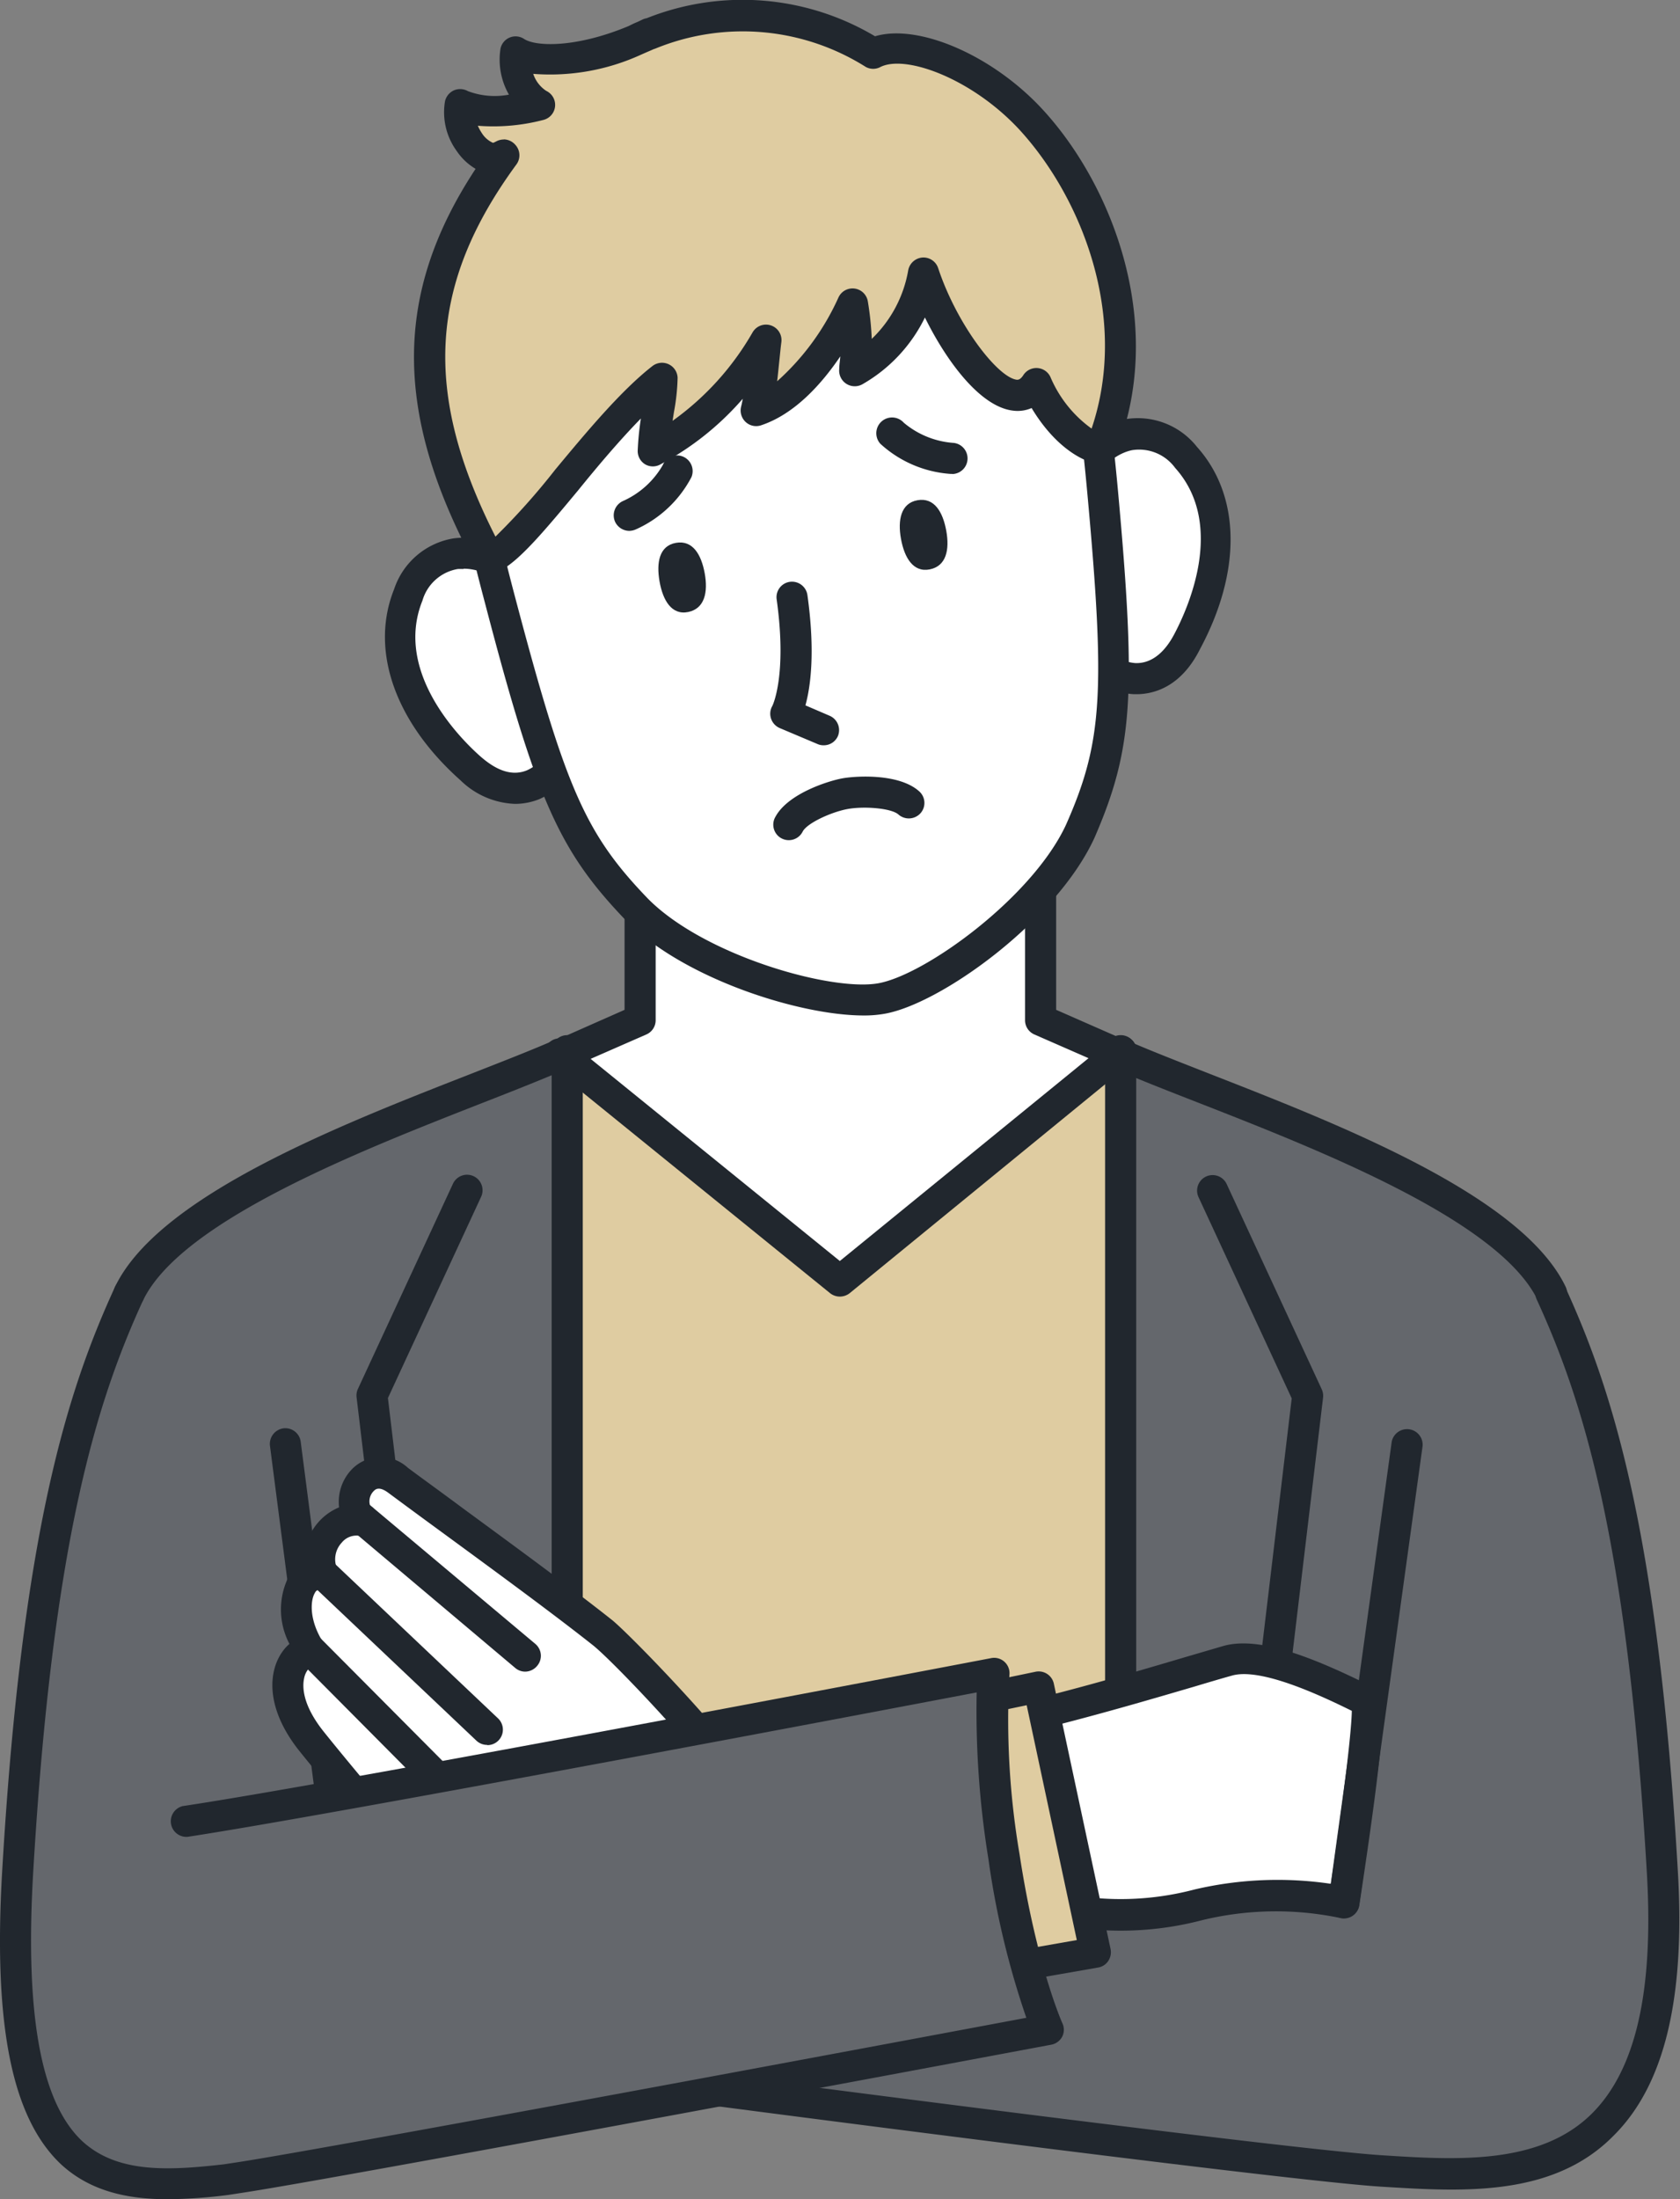 <svg xmlns="http://www.w3.org/2000/svg" viewBox="0 0 143.13 187.29"><rect x="0" y="0" width="143.13" height="187.29" fill="#808080" stroke="none"/><defs><style>.cls-1{fill:#fff;}.cls-2{fill:#dfcca1;}.cls-3{fill:#64676c;}.cls-4{fill:#21272e;}</style></defs><g id="レイヤー_2" data-name="レイヤー 2"><g id="レイヤー_1-2" data-name="レイヤー 1"><path class="cls-1" d="M138.08,162.86c.51-29.43-2.43-50-7.62-54.94-9.06-8.56-41.74-21-41.8-21V73.11H54.53V86.89c-.06,0-32.74,12.47-41.8,21-5.19,4.91-8.13,25.51-7.62,54.94H5v14.82H138.11V162.86Z"/><path class="cls-2" d="M130.46,107.92c-6.46-6.1-24.89-14.18-35-18.32L71.55,109.1l-24-19.44c-10.13,4.16-28.41,12.19-34.84,18.26-5.19,4.91-8.13,25.51-7.62,54.94H5v.6H138.11v-.6h0C138.59,133.43,135.65,112.83,130.46,107.92Z"/><path class="cls-3" d="M138.11,163.46v-.6h0c.51-29.43-2.43-50-7.62-54.94-6.46-6.1-24.89-14.18-35-18.32v73.86Z"/><path class="cls-3" d="M5.7,163.46v-.6h0c-.51-29.43,2.43-50,7.62-54.94,6.45-6.1,24.89-14.18,35-18.32v73.86Z"/><path class="cls-4" d="M106.08,164.78h-.16a1.31,1.31,0,0,1-1.15-1.47l5.28-44.22-7.94-17.14a1.32,1.32,0,0,1,2.4-1.11l8.1,17.48a1.33,1.33,0,0,1,.11.71l-5.33,44.6A1.32,1.32,0,0,1,106.08,164.78Z"/><path class="cls-4" d="M36.6,161.25a1.32,1.32,0,0,1-1.31-1.17L30.38,119a1.33,1.33,0,0,1,.11-.71l8.1-17.48a1.32,1.32,0,0,1,2.4,1.11l-7.94,17.14,4.86,40.69a1.32,1.32,0,0,1-1.15,1.47Z"/><path class="cls-4" d="M95.47,164.78a1.32,1.32,0,0,1-1.32-1.32V89.6a1.33,1.33,0,1,1,2.65,0v73.86A1.32,1.32,0,0,1,95.47,164.78Z"/><path class="cls-4" d="M48.34,164.78A1.32,1.32,0,0,1,47,163.46V89.6a1.33,1.33,0,1,1,2.65,0v73.86A1.33,1.33,0,0,1,48.34,164.78Z"/><path class="cls-4" d="M71.55,110.42a1.35,1.35,0,0,1-.83-.29L46.94,90.85a1.33,1.33,0,1,1,1.67-2.06l22.94,18.6,22.94-18.7a1.33,1.33,0,1,1,1.68,2L72.39,110.13A1.36,1.36,0,0,1,71.55,110.42Z"/><path class="cls-4" d="M94.85,90.92a1.4,1.4,0,0,1-.53-.11L88.13,88.1a1.32,1.32,0,0,1-.8-1.21V73.11a1.33,1.33,0,0,1,2.65,0V86l5.4,2.37a1.32,1.32,0,0,1-.53,2.53Z"/><path class="cls-4" d="M48.34,90.92a1.32,1.32,0,0,1-.53-2.53L53.21,86V73.11a1.33,1.33,0,0,1,2.65,0V86.89a1.32,1.32,0,0,1-.8,1.21l-6.19,2.71A1.4,1.4,0,0,1,48.34,90.92Z"/><path class="cls-3" d="M117.77,184.9c10.12,1.59,25.49,1.59,23.92-25.38s-5-39.47-9.5-49.38Z"/><path class="cls-3" d="M19.22,185.62c-10.28,1.2-19.28.87-17.72-26.1s5-39.47,9.5-49.38Z"/><line class="cls-1" x1="24.3" y1="122.96" x2="29.7" y2="164.54"/><path class="cls-4" d="M29.7,165.86a1.34,1.34,0,0,1-1.32-1.15L23,123.13a1.34,1.34,0,0,1,1.14-1.49,1.32,1.32,0,0,1,1.48,1.15L31,164.36a1.34,1.34,0,0,1-1.14,1.49Z"/><path class="cls-3" d="M117.77,184.9c18.78,1.21,19.43-29.42.23-30.65-13.74-.88-61.51-5.57-61.51-5.57s1.12,5.74.48,15.62-2.45,12.87-2.45,12.87S109,184.33,117.77,184.9Z"/><path class="cls-4" d="M123.64,186.47c-2,0-4-.13-6-.25-8.75-.56-61.11-7.44-63.33-7.74a1.28,1.28,0,0,1-1-.73,1.31,1.31,0,0,1,.06-1.26s1.66-3,2.26-12.27a67.75,67.75,0,0,0-.46-15.29,1.33,1.33,0,0,1,1.43-1.57c.37,0,37.7,3.7,55.59,5.13a1.32,1.32,0,0,1-.21,2.64c-15.73-1.26-46.44-4.24-54-5a78.08,78.08,0,0,1,.25,14.23,47.65,47.65,0,0,1-1.89,11.7c9.31,1.21,53.66,7,61.45,7.49,6.28.4,13.41.85,17.84-3.56,3.73-3.72,5.26-10.4,4.68-20.43-1.67-28.62-5.5-40.42-9.39-48.9a1.32,1.32,0,0,1,2.41-1.1c4,8.71,7.93,20.79,9.62,49.85.63,10.83-1.16,18.17-5.46,22.45C133.77,185.66,128.72,186.47,123.64,186.47Z"/><path class="cls-1" d="M51.3,139c-4.93-3.92-13.83-10.29-17.36-12.94-2.82-2.12-4.61,1.63-3.36,3l.44.47c-2-.6-4.59,1.81-3.5,4.56-2.32-.29-3.17,3.31-1,6.62-1.11-.38-3.9,2.7,0,7.6,3.23,4.06,13.83,16.53,15.61,18.44,2.5,2.68,4.64,4.69,7.75,5.79a76.43,76.43,0,0,0,12.57,2.81c5.17.8,15.23-17.19,12.2-17.44-5.15-.43-9.16-1.1-10-3.27C63.38,151.14,53.08,140.38,51.3,139Z"/><path class="cls-4" d="M62.81,176.63a3.27,3.27,0,0,1-.54,0,79.53,79.53,0,0,1-12.82-2.87c-3.5-1.25-5.91-3.61-8.26-6.13-1.81-1.94-12.43-14.45-15.69-18.52-2.89-3.63-2.65-6.73-1.46-8.42a3.46,3.46,0,0,1,.62-.69,6.3,6.3,0,0,1-.05-5.77A3.23,3.23,0,0,1,25.94,133a4.78,4.78,0,0,1,2.95-4.63,4,4,0,0,1,1-3.15,3.42,3.42,0,0,1,4.86-.22c1.11.83,2.74,2,4.62,3.4,4.17,3.06,9.37,6.86,12.77,9.56h0c1.55,1.23,12.32,12.28,13.8,16.18.66,1.72,6.41,2.2,8.86,2.41a1.85,1.85,0,0,1,1.57,1.12c1.18,2.67-3.48,10.18-5.78,13.2C67.62,174.69,65,176.63,62.81,176.63ZM26.4,142a1.72,1.72,0,0,0-.48.88c-.17.72-.19,2.27,1.65,4.58,3.23,4.05,13.76,16.46,15.55,18.37,2.61,2.79,4.54,4.49,7.22,5.44A76.44,76.44,0,0,0,62.67,174c.3,0,1.44,0,3.73-2.34,3.8-3.89,7.16-10.4,7.49-12.54-5.85-.53-9.44-1.41-10.44-4.06-1.16-3-11.14-13.58-13-15h0c-3.36-2.66-8.54-6.45-12.69-9.49-1.89-1.38-3.53-2.59-4.65-3.42-.82-.62-1.13-.31-1.27-.17a1.24,1.24,0,0,0-.33,1.17l.44.47a1.31,1.31,0,0,1,.16,1.6,1.33,1.33,0,0,1-1.5.57,1.62,1.62,0,0,0-1.5.59,2.07,2.07,0,0,0-.39,2.22,1.32,1.32,0,0,1-1.4,1.79.44.44,0,0,0-.49.26c-.39.63-.53,2.35.77,4.32a1.32,1.32,0,0,1-1.23,2Z"/><path class="cls-4" d="M44.75,142.36a1.31,1.31,0,0,1-.85-.31L30.16,130.47a1.32,1.32,0,1,1,1.71-2L45.61,140a1.32,1.32,0,0,1,.16,1.86A1.34,1.34,0,0,1,44.75,142.36Z"/><path class="cls-4" d="M41.5,148.6a1.33,1.33,0,0,1-.91-.36L26.61,135a1.32,1.32,0,1,1,1.82-1.92l14,13.26a1.32,1.32,0,0,1-.91,2.28Z"/><path class="cls-4" d="M38.19,153.65a1.33,1.33,0,0,1-.94-.39l-11.7-11.77a1.32,1.32,0,1,1,1.87-1.86L39.13,151.4a1.32,1.32,0,0,1-.94,2.25Z"/><path class="cls-1" d="M74.67,148.48c9.65-.75,24.69-5.6,29.92-7.06,2.92-.82,8,1.53,11.79,3.41.67.34-1.89,17.2-1.89,17.2a28.05,28.05,0,0,0-12.39.17c-7.11,1.81-9.72.08-14.94.69-3,.34-6.34,1.22-9.86,1.64Z"/><path class="cls-4" d="M77.3,165.86A1.34,1.34,0,0,1,76,164.75l-2.62-16.06a1.31,1.31,0,0,1,.26-1,1.34,1.34,0,0,1,.94-.5c8-.62,20-4.17,26.45-6.08l3.21-.94c3.19-.89,8,1.16,12.74,3.51,1,.51,1.53.76-1.17,18.57a1.33,1.33,0,0,1-1.68,1.08,26.68,26.68,0,0,0-11.69.19,27.3,27.3,0,0,1-10,.73,25.21,25.21,0,0,0-5.15,0c-1.39.16-2.89.45-4.48.75s-3.52.67-5.39.9Zm-1.09-16.2,2.19,13.39c1.34-.2,2.66-.45,3.95-.7,1.63-.31,3.17-.6,4.66-.78a28,28,0,0,1,5.66,0,24.67,24.67,0,0,0,9.11-.66,31,31,0,0,1,11.61-.48c.93-6.23,1.75-12.76,1.78-14.73-2.69-1.33-7.78-3.71-10.22-3-.83.23-1.91.55-3.18.93C95.59,145.44,84.38,148.76,76.21,149.66Z"/><line class="cls-1" x1="119.88" y1="122.96" x2="114.49" y2="162.03"/><path class="cls-4" d="M114.49,163.35h-.18a1.33,1.33,0,0,1-1.13-1.49l5.39-39.08a1.33,1.33,0,0,1,2.63.37l-5.4,39.07A1.32,1.32,0,0,1,114.49,163.35Z"/><path class="cls-4" d="M132.19,111.46a1.31,1.31,0,0,1-1.19-.74c-3.28-6.79-18.68-12.81-28.88-16.8-2.85-1.11-5.32-2.08-7.28-2.94a1.32,1.32,0,1,1,1.07-2.42c1.91.84,4.35,1.79,7.18,2.9,11.21,4.38,26.57,10.38,30.29,18.11a1.31,1.31,0,0,1-.62,1.76A1.28,1.28,0,0,1,132.19,111.46Z"/><path class="cls-4" d="M11,111.46a1.28,1.28,0,0,1-.57-.13,1.31,1.31,0,0,1-.62-1.76c3.72-7.73,19.08-13.73,30.29-18.11,2.83-1.11,5.27-2.06,7.18-2.9A1.32,1.32,0,1,1,48.35,91c-2,.86-4.43,1.83-7.28,2.94-10.2,4-25.6,10-28.88,16.8A1.31,1.31,0,0,1,11,111.46Z"/><polygon class="cls-2" points="84.56 167.82 93.33 166.29 88.49 143.66 78.48 145.74 84.56 167.82"/><path class="cls-4" d="M84.56,169.14a1.33,1.33,0,0,1-1.28-1l-6.07-22.08a1.31,1.31,0,0,1,.15-1,1.35,1.35,0,0,1,.86-.61l10-2.08a1.32,1.32,0,0,1,1.56,1L94.62,166a1.36,1.36,0,0,1-.2,1,1.29,1.29,0,0,1-.87.56l-8.76,1.53A.93.93,0,0,1,84.56,169.14Zm-4.43-22.39,5.39,19.56,6.22-1.09-4.27-20Z"/><path class="cls-3" d="M20.39,185.43C1.78,188.26-3.24,158,15.78,155.1,29.4,153,84.65,142.5,84.65,142.5s-.62,5.81.87,15.6,3.73,14.73,3.73,14.73S29.11,184.11,20.39,185.43Z"/><path class="cls-4" d="M14.28,187.29c-3.39,0-6.59-.66-9.11-3C1,180.33-.57,172.44.18,159.44,1.87,130.38,5.8,118.3,9.8,109.59a1.32,1.32,0,0,1,2.41,1.1c-3.89,8.48-7.72,20.28-9.39,48.9-.69,12,.67,19.43,4.16,22.73,3,2.79,7.4,2.53,12.08,2l1.12-.17c7.82-1.19,57.71-10.52,67.26-12.31a71.79,71.79,0,0,1-3.23-13.52,78.62,78.62,0,0,1-1-14.19c-9.34,1.78-55.09,10.45-67.24,12.3a1.33,1.33,0,0,1-.4-2.62c13.44-2,68.27-12.49,68.82-12.59A1.31,1.31,0,0,1,86,142.63a68.3,68.3,0,0,0,.86,15.27c1.44,9.45,3.62,14.33,3.64,14.38a1.31,1.31,0,0,1,0,1.16,1.34,1.34,0,0,1-.93.69c-.6.11-60.26,11.3-68.91,12.61l-1.17.18A42.74,42.74,0,0,1,14.28,187.29Z"/><path class="cls-4" d="M54.88,42.75a1.32,1.32,0,0,1-.52-2.54A12.35,12.35,0,0,0,57.92,38a1.34,1.34,0,0,1,1.87.07,1.32,1.32,0,0,1-.07,1.87,15.31,15.31,0,0,1-4.33,2.75A1.32,1.32,0,0,1,54.88,42.75Z"/><path class="cls-4" d="M82.13,38.92H82a15.19,15.19,0,0,1-4.93-1.45,1.32,1.32,0,1,1,1.2-2.35,12.66,12.66,0,0,0,4,1.18,1.32,1.32,0,0,1-.16,2.63Z"/><path class="cls-1" d="M46.06,51c-3.37-4.43-9.08-5.7-11.25-.31s1,10.93,5.31,14.8,8.08.2,8.25-2.77S46.06,51,46.06,51Z"/><path class="cls-4" d="M43.87,68.46a7,7,0,0,1-4.63-2c-5.62-5-7.74-11.12-5.66-16.29a6.43,6.43,0,0,1,5.06-4.32c2.89-.39,6.14,1.26,8.47,4.32a1.28,1.28,0,0,1,.23.45c.26.91,2.52,9,2.35,12.15a6.3,6.3,0,0,1-3.75,5.29A5.56,5.56,0,0,1,43.87,68.46Zm-4.38-20a4.19,4.19,0,0,0-.5,0,3.8,3.8,0,0,0-3,2.69c-2.44,6.06,3.18,11.73,5,13.32,1,.86,2.41,1.75,3.91,1.13a3.65,3.65,0,0,0,2.13-3c.12-2.18-1.48-8.48-2.19-11C43.29,49.61,41.26,48.43,39.49,48.43Z"/><path class="cls-1" d="M90.63,43.11c1.66-5.31,6.59-8.46,10.47-4.14s2.81,10.6.07,15.73-7.53,2.95-8.7.21S90.63,43.11,90.63,43.11Z"/><path class="cls-4" d="M96.82,59.12h-.23a6.26,6.26,0,0,1-5.33-3.68c-1.22-2.85-1.88-11.27-2-12.22a1.4,1.4,0,0,1,0-.5c1.15-3.67,3.64-6.34,6.49-7a6.43,6.43,0,0,1,6.23,2.34c3.72,4.14,3.82,10.59.25,17.23C100.59,58.57,98.22,59.12,96.82,59.12ZM92,43.27c.21,2.65.86,9.11,1.72,11.12a3.66,3.66,0,0,0,3,2.08c1.62.06,2.68-1.26,3.29-2.4,1.13-2.11,4.48-9.35.11-14.22a3.8,3.8,0,0,0-3.69-1.51C94.57,38.74,92.85,40.66,92,43.27Z"/><path class="cls-1" d="M62.8,15.56c24-4.23,28.77.56,31.13,26.36,1.55,17,1.28,21.56-1.94,28.87-3.1,6.77-12.68,13.51-16.94,14.26s-15.57-2.31-20.8-7.61c-5.52-5.76-7.35-10-11.7-26.46C36,25.93,38.79,19.8,62.8,15.56Z"/><path class="cls-4" d="M73.57,86.48c-5.43,0-15.34-3.12-20.26-8.11-5.69-5.93-7.6-10.23-12-27.05C38,38.87,36.71,30,40.44,24.14c3.58-5.59,11.44-8,22.13-9.88S81.46,12,86.74,16c5.5,4.21,7.34,13,8.51,25.82,1.58,17.33,1.26,22-2,29.52-3.27,7.14-13.18,14.2-17.92,15A9.83,9.83,0,0,1,73.57,86.48Zm1.84-71A73.18,73.18,0,0,0,63,16.87C51,19,45.32,21.42,42.67,25.57c-3.21,5-1.94,13.32,1.16,25.08,4.34,16.44,6,20.31,11.37,25.88,4.78,4.84,15.61,7.92,19.62,7.21s13.13-7.31,16-13.5c3.1-7,3.37-11.26,1.82-28.2-1.1-12.1-2.74-20.34-7.48-24C82.87,16.36,79.86,15.52,75.41,15.52Z"/><path class="cls-4" d="M57.59,46.23c1.43-.25,2.16,1,2.45,2.6s0,3-1.41,3.29-2.16-1-2.44-2.61S56.17,46.48,57.59,46.23Z"/><path class="cls-4" d="M78.17,42.6c1.43-.25,2.16,1,2.45,2.61s0,3-1.41,3.28-2.16-1-2.45-2.6S76.75,42.85,78.17,42.6Z"/><path class="cls-4" d="M70.17,63.47a1.23,1.23,0,0,1-.53-.11L66.42,62a1.34,1.34,0,0,1-.73-.8,1.32,1.32,0,0,1,.11-1.08s1.28-2.53.37-9.07a1.32,1.32,0,0,1,1.12-1.5,1.33,1.33,0,0,1,1.5,1.13c.68,4.87.26,7.83-.17,9.39l2.07.89a1.33,1.33,0,0,1,.69,1.74A1.31,1.31,0,0,1,70.17,63.47Z"/><path class="cls-2" d="M87.78,10.14c-4.25-4.56-10.49-7-13.34-5.59A21,21,0,0,0,55.33,2.91l.06,0-.59.27c-.25.1-.5.2-.74.32-4.36,1.81-8.45,2.07-10.13,1a4.59,4.59,0,0,0,2,4.53c-3,.71-5.49.69-6.76,0-.4,1.93,1.12,4.35,2.69,4.58a2.09,2.09,0,0,0,1-.29c-7.08,9.64-9.25,19.47-1.25,34.34,2.81-.86,9.4-11.19,14.72-15.32.05,1.33-.63,3.93-.69,6.16A24.58,24.58,0,0,0,65.26,29a55.24,55.24,0,0,1-.82,6c3.47-1.15,6.44-5.4,8.19-9.08a20.32,20.32,0,0,1,.21,5.69,11.84,11.84,0,0,0,5.84-8.32c1.94,5.89,7.33,13.1,9.62,9.41,1.7,3.6,4.06,5.31,5.5,5.54C97.8,28.37,94.1,16.94,87.78,10.14Z"/><path class="cls-4" d="M41.68,48.87a1.3,1.3,0,0,1-1.16-.7c-7-12.93-7-23.17,0-33.79a5,5,0,0,1-1.61-1.52,5.6,5.6,0,0,1-1-4.22,1.35,1.35,0,0,1,.75-.94,1.34,1.34,0,0,1,1.2.06,6.46,6.46,0,0,0,3.5.3,6,6,0,0,1-.72-3.91,1.31,1.31,0,0,1,2-.84c1,.67,4.42.78,8.89-1.08L54,2l.35-.15.42-.2a1.39,1.39,0,0,1,.33-.1A22.07,22.07,0,0,1,74.55,3.09C78.2,2,84.46,4.64,88.75,9.24h0C94.87,15.82,99.44,27.85,95,38.71a1.33,1.33,0,0,1-1.43.81c-1.52-.24-3.8-1.64-5.68-4.77a3,3,0,0,1-1.59.22c-2.79-.33-5.66-4.2-7.5-7.93a13.23,13.23,0,0,1-5.3,5.67,1.33,1.33,0,0,1-2-1.28c0-.38.07-.74.09-1.08-1.61,2.38-3.91,4.93-6.75,5.87a1.31,1.31,0,0,1-1.31-.28,1.34,1.34,0,0,1-.4-1.27c.06-.24.11-.47.15-.71a24.57,24.57,0,0,1-7,5.58,1.3,1.3,0,0,1-1.32,0,1.32,1.32,0,0,1-.63-1.16,25.16,25.16,0,0,1,.27-2.74c-1.78,1.82-3.63,4-5.33,6.1-3.47,4.18-5.53,6.58-7.26,7.11A1.32,1.32,0,0,1,41.68,48.87Zm1.24-37a1.34,1.34,0,0,1,1,.48A1.32,1.32,0,0,1,44,14c-7.48,10.2-8,19.46-1.79,31.7A58.44,58.44,0,0,0,47.3,40c2.62-3.15,5.59-6.73,8.29-8.83a1.33,1.33,0,0,1,2.14,1,17.73,17.73,0,0,1-.31,2.91l-.12.76a23.79,23.79,0,0,0,6.82-7.54,1.32,1.32,0,0,1,2.45.83c-.07.54-.12,1.1-.18,1.66s-.11,1.11-.18,1.68a21.29,21.29,0,0,0,5.23-7.15,1.32,1.32,0,0,1,2.5.37,25.79,25.79,0,0,1,.33,3.17A10.58,10.58,0,0,0,77.38,23a1.34,1.34,0,0,1,1.22-1.07,1.32,1.32,0,0,1,1.33.91c1.59,4.8,5.07,9.31,6.7,9.5.12,0,.29,0,.54-.37a1.32,1.32,0,0,1,2.32.13A10.39,10.39,0,0,0,93,36.5C96.21,27,92.15,16.78,86.81,11h0c-4-4.29-9.62-6.37-11.79-5.3a1.31,1.31,0,0,1-1.26,0A19.64,19.64,0,0,0,55.83,4.14l-.15.05-.2.09-.42.18-.43.19a18.63,18.63,0,0,1-9.2,1.64,2.77,2.77,0,0,0,1.11,1.45,1.32,1.32,0,0,1-.27,2.48,16.87,16.87,0,0,1-5.56.49,4,4,0,0,0,.35.64,2.15,2.15,0,0,0,.93.81c.07,0,.19-.07.37-.16A1.38,1.38,0,0,1,42.92,11.88Z"/><path class="cls-4" d="M67.23,71.55a1.32,1.32,0,0,1-1.16-2c1.09-2,4.59-3.07,5.73-3.27s4.79-.43,6.51,1.11a1.32,1.32,0,0,1,.11,1.87,1.34,1.34,0,0,1-1.87.11c-.61-.55-2.91-.72-4.29-.48s-3.48,1.19-3.87,1.92A1.32,1.32,0,0,1,67.23,71.55Z"/><path class="cls-4" d="M81.11,40.36H81a9.85,9.85,0,0,1-6-2.57A1.32,1.32,0,0,1,77,36a7.39,7.39,0,0,0,4.26,1.72,1.33,1.33,0,0,1-.12,2.65Z"/><path class="cls-4" d="M53.61,45.21a1.35,1.35,0,0,1-1.2-.76,1.34,1.34,0,0,1,.64-1.77,7.37,7.37,0,0,0,3.42-3.08,1.32,1.32,0,0,1,1.73-.71,1.34,1.34,0,0,1,.71,1.74,9.9,9.9,0,0,1-4.73,4.45A1.47,1.47,0,0,1,53.61,45.21Z"/></g></g></svg>